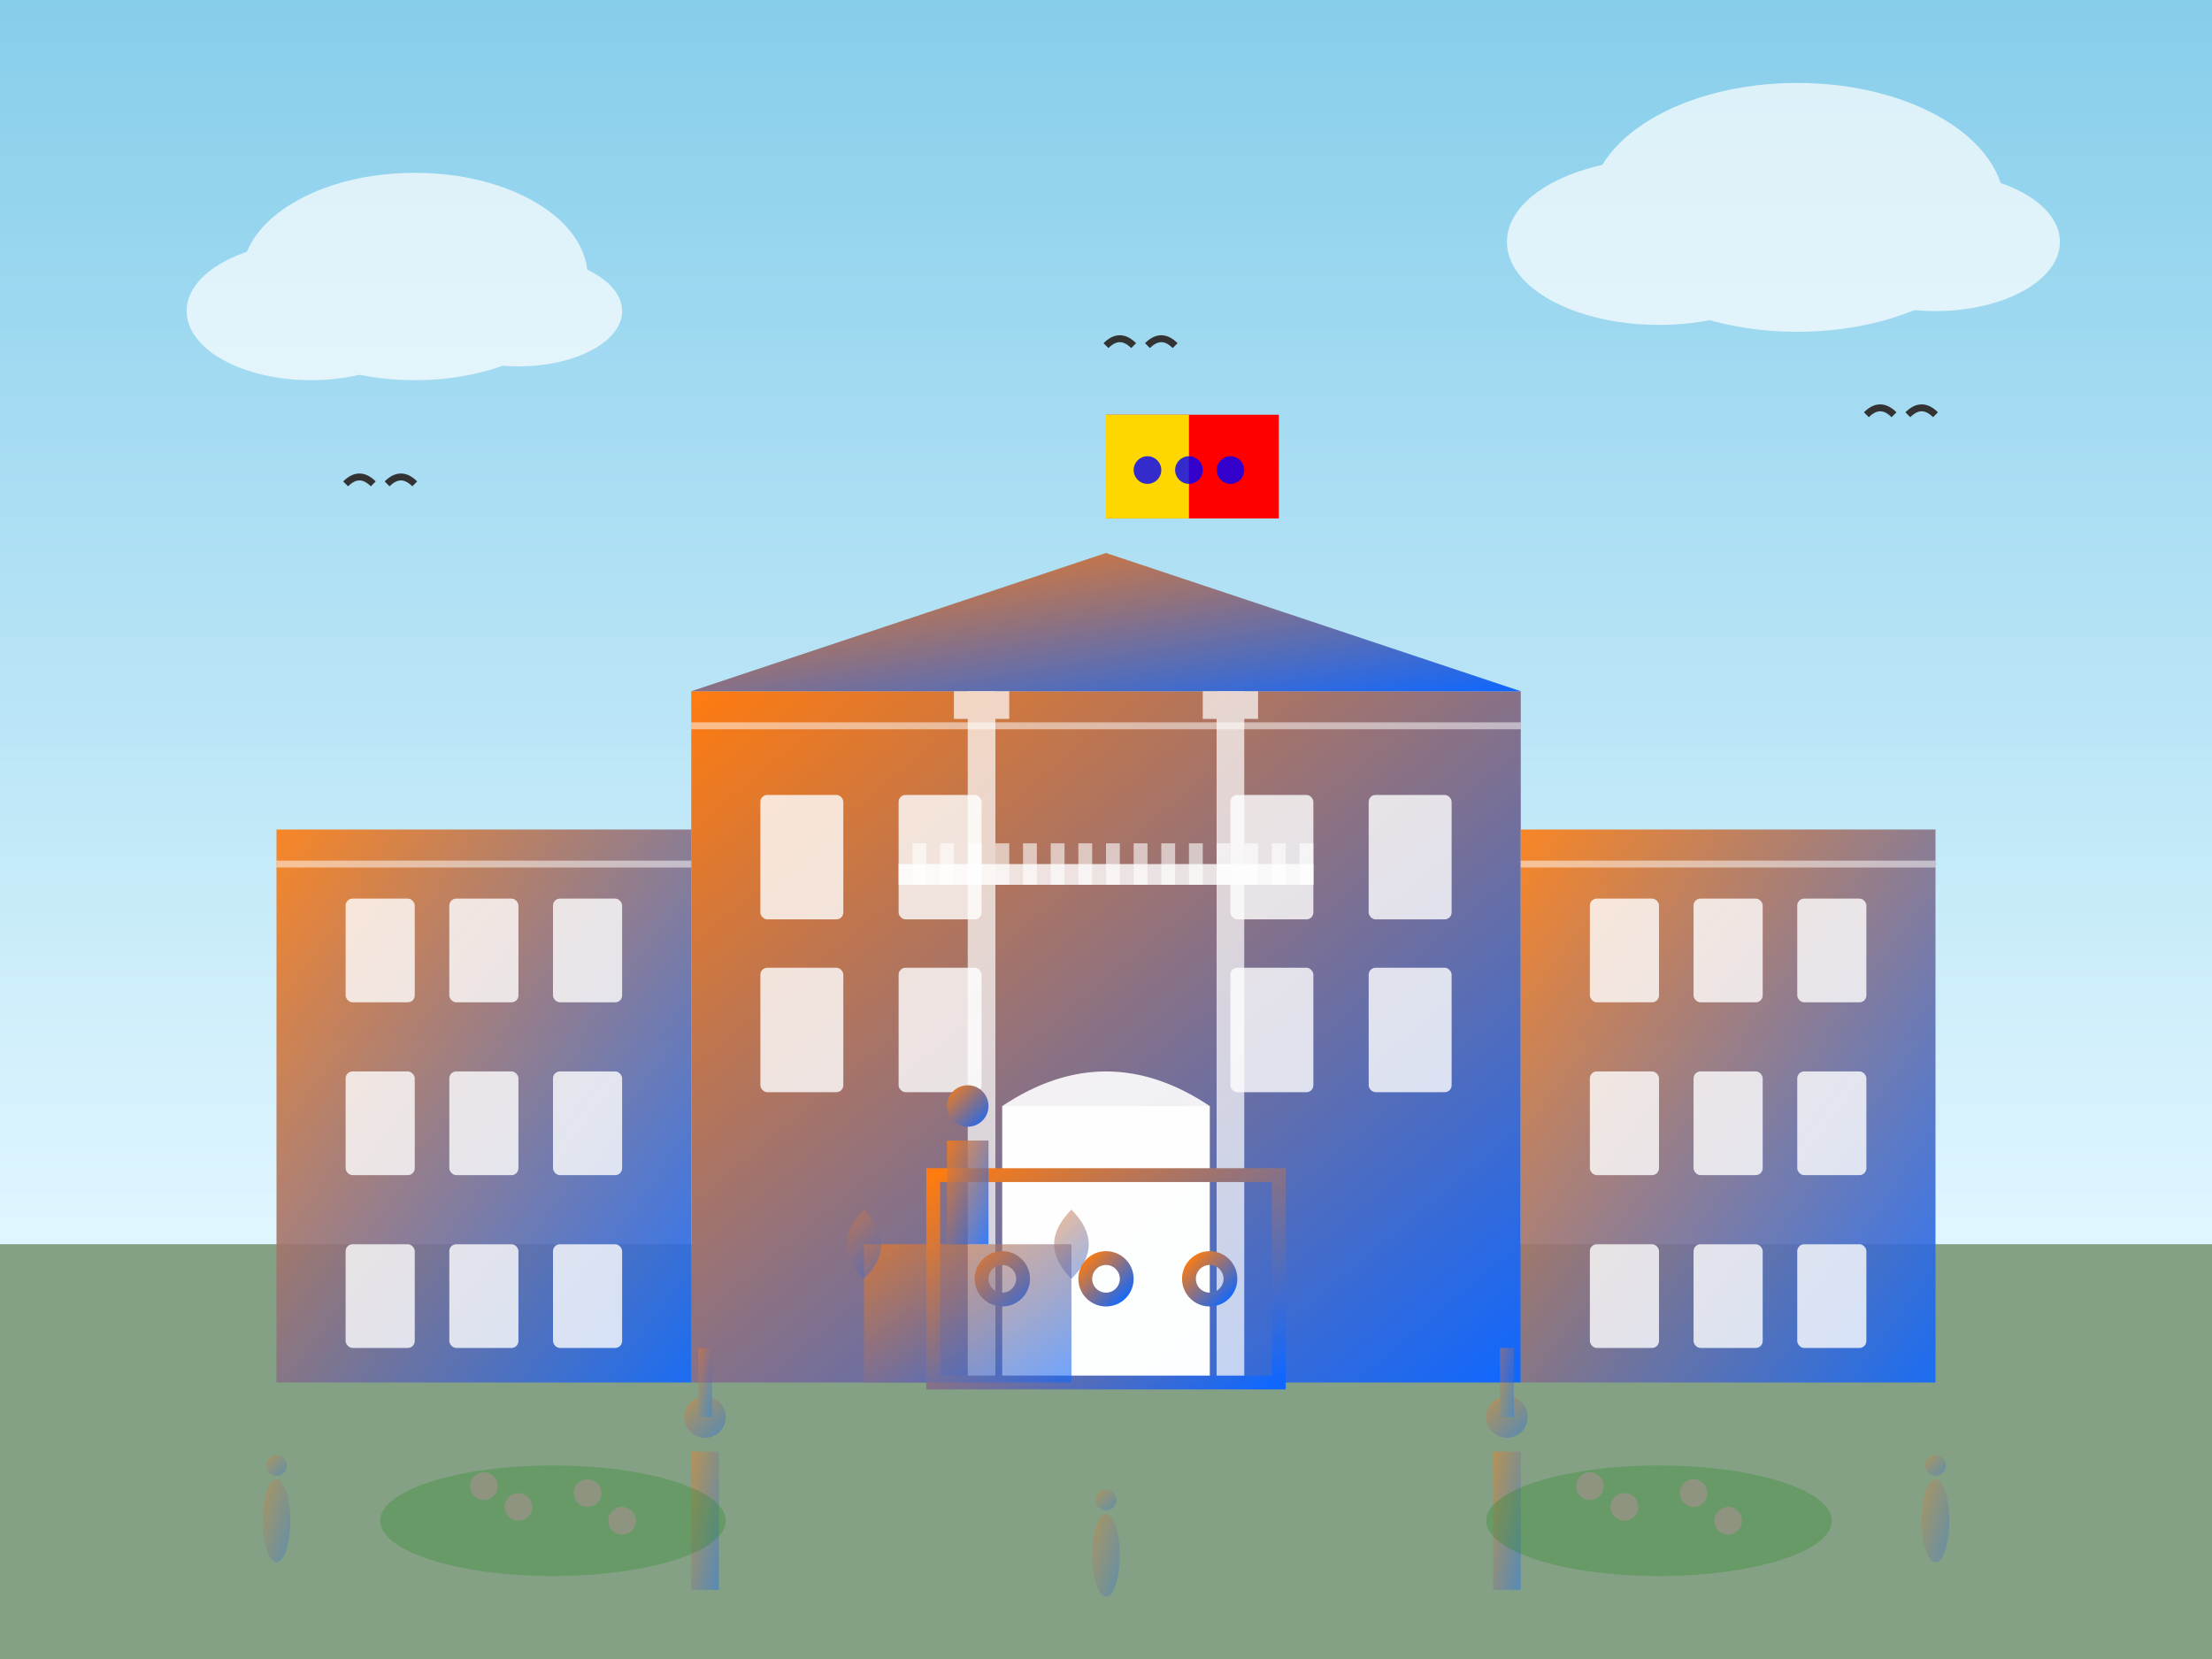 <svg width="320" height="240" viewBox="0 0 320 240" fill="none" xmlns="http://www.w3.org/2000/svg">
  <rect x="0" y="0" width="320" height="240" fill="#808080" stroke="none"/>
  <defs>
    <linearGradient id="palaceGradient" x1="0%" y1="0%" x2="100%" y2="100%">
      <stop offset="0%" style="stop-color:#ff7b0f;stop-opacity:1" />
      <stop offset="100%" style="stop-color:#0f67ff;stop-opacity:1" />
    </linearGradient>
    <linearGradient id="skyGradient" x1="0%" y1="0%" x2="0%" y2="100%">
      <stop offset="0%" style="stop-color:#87CEEB;stop-opacity:1" />
      <stop offset="100%" style="stop-color:#E0F6FF;stop-opacity:1" />
    </linearGradient>
  </defs>
  
  <!-- Sky Background -->
  <rect width="320" height="180" fill="url(#skyGradient)"/>
  
  <!-- Ground/Courtyard -->
  <rect y="180" width="320" height="60" fill="#90EE90" opacity="0.3"/>
  
  <!-- Main Palace Building -->
  <g transform="translate(40, 80)">
    <!-- Central Facade -->
    <rect x="60" y="20" width="120" height="100" fill="url(#palaceGradient)"/>
    
    <!-- Left Wing -->
    <rect x="0" y="40" width="60" height="80" fill="url(#palaceGradient)" opacity="0.9"/>
    
    <!-- Right Wing -->
    <rect x="180" y="40" width="60" height="80" fill="url(#palaceGradient)" opacity="0.9"/>
    
    <!-- Central Pediment -->
    <polygon points="60,20 180,20 120,0" fill="url(#palaceGradient)"/>
    
    <!-- Royal Standard Flag Pole -->
    <line x1="120" y1="0" x2="120" y2="-20" stroke="url(#palaceGradient)" stroke-width="3"/>
    
    <!-- Royal Standard Flag -->
    <rect x="120" y="-20" width="25" height="15" fill="#FF0000"/>
    <rect x="120" y="-20" width="12" height="15" fill="#FFD700"/>
    <g fill="#0000FF" opacity="0.8">
      <circle cx="126" cy="-12" r="2"/>
      <circle cx="132" cy="-12" r="2"/>
      <circle cx="138" cy="-12" r="2"/>
    </g>
    
    <!-- Main Entrance -->
    <rect x="105" y="80" width="30" height="40" fill="white" opacity="0.9"/>
    <path d="M105 80 Q120 70 135 80 L135 120 L105 120 Z" fill="white" opacity="0.9"/>
    
    <!-- Palace Windows -->
    <g fill="white" opacity="0.8">
      <!-- Central facade windows -->
      <rect x="70" y="35" width="12" height="18" rx="1"/>
      <rect x="90" y="35" width="12" height="18" rx="1"/>
      <rect x="138" y="35" width="12" height="18" rx="1"/>
      <rect x="158" y="35" width="12" height="18" rx="1"/>
      
      <rect x="70" y="60" width="12" height="18" rx="1"/>
      <rect x="90" y="60" width="12" height="18" rx="1"/>
      <rect x="138" y="60" width="12" height="18" rx="1"/>
      <rect x="158" y="60" width="12" height="18" rx="1"/>
      
      <!-- Left wing windows -->
      <rect x="10" y="50" width="10" height="15" rx="1"/>
      <rect x="25" y="50" width="10" height="15" rx="1"/>
      <rect x="40" y="50" width="10" height="15" rx="1"/>
      
      <rect x="10" y="75" width="10" height="15" rx="1"/>
      <rect x="25" y="75" width="10" height="15" rx="1"/>
      <rect x="40" y="75" width="10" height="15" rx="1"/>
      
      <rect x="10" y="100" width="10" height="15" rx="1"/>
      <rect x="25" y="100" width="10" height="15" rx="1"/>
      <rect x="40" y="100" width="10" height="15" rx="1"/>
      
      <!-- Right wing windows -->
      <rect x="190" y="50" width="10" height="15" rx="1"/>
      <rect x="205" y="50" width="10" height="15" rx="1"/>
      <rect x="220" y="50" width="10" height="15" rx="1"/>
      
      <rect x="190" y="75" width="10" height="15" rx="1"/>
      <rect x="205" y="75" width="10" height="15" rx="1"/>
      <rect x="220" y="75" width="10" height="15" rx="1"/>
      
      <rect x="190" y="100" width="10" height="15" rx="1"/>
      <rect x="205" y="100" width="10" height="15" rx="1"/>
      <rect x="220" y="100" width="10" height="15" rx="1"/>
    </g>
    
    <!-- Window mullions and details -->
    <g stroke="url(#palaceGradient)" stroke-width="0.5" opacity="0.6">
      <!-- Central facade window details -->
      <line x1="76" y1="35" x2="76" y2="53"/>
      <line x1="96" y1="35" x2="96" y2="53"/>
      <line x1="144" y1="35" x2="144" y2="53"/>
      <line x1="164" y1="35" x2="164" y2="53"/>
      
      <line x1="76" y1="60" x2="76" y2="78"/>
      <line x1="96" y1="60" x2="96" y2="78"/>
      <line x1="144" y1="60" x2="144" y2="78"/>
      <line x1="164" y1="60" x2="164" y2="78"/>
    </g>
    
    <!-- Palace Columns -->
    <g fill="white" opacity="0.7">
      <rect x="100" y="20" width="4" height="100"/>
      <rect x="136" y="20" width="4" height="100"/>
      
      <!-- Column capitals -->
      <rect x="98" y="20" width="8" height="4"/>
      <rect x="134" y="20" width="8" height="4"/>
    </g>
    
    <!-- Balcony -->
    <rect x="90" y="45" width="60" height="3" fill="white" opacity="0.8"/>
    <g fill="white" opacity="0.6">
      <rect x="92" y="42" width="2" height="6"/>
      <rect x="96" y="42" width="2" height="6"/>
      <rect x="100" y="42" width="2" height="6"/>
      <rect x="104" y="42" width="2" height="6"/>
      <rect x="108" y="42" width="2" height="6"/>
      <rect x="112" y="42" width="2" height="6"/>
      <rect x="116" y="42" width="2" height="6"/>
      <rect x="120" y="42" width="2" height="6"/>
      <rect x="124" y="42" width="2" height="6"/>
      <rect x="128" y="42" width="2" height="6"/>
      <rect x="132" y="42" width="2" height="6"/>
      <rect x="136" y="42" width="2" height="6"/>
      <rect x="140" y="42" width="2" height="6"/>
      <rect x="144" y="42" width="2" height="6"/>
      <rect x="148" y="42" width="2" height="6"/>
    </g>
    
    <!-- Palace Gates -->
    <g stroke="url(#palaceGradient)" stroke-width="2" fill="none">
      <rect x="95" y="90" width="50" height="30"/>
      <line x1="95" y1="105" x2="145" y2="105"/>
      <line x1="110" y1="90" x2="110" y2="120"/>
      <line x1="130" y1="90" x2="130" y2="120"/>
      
      <!-- Gate decorations -->
      <circle cx="105" cy="105" r="3"/>
      <circle cx="120" cy="105" r="3"/>
      <circle cx="135" cy="105" r="3"/>
    </g>
    
    <!-- Roof details -->
    <g stroke="white" stroke-width="1" opacity="0.5">
      <line x1="60" y1="25" x2="180" y2="25"/>
      <line x1="0" y1="45" x2="60" y2="45"/>
      <line x1="180" y1="45" x2="240" y2="45"/>
    </g>
  </g>
  
  <!-- Victoria Memorial (simplified) -->
  <g transform="translate(140, 190)">
    <!-- Memorial base -->
    <rect x="-15" y="-10" width="30" height="20" fill="url(#palaceGradient)" opacity="0.6"/>
    
    <!-- Memorial column -->
    <rect x="-3" y="-25" width="6" height="15" fill="url(#palaceGradient)" opacity="0.8"/>
    
    <!-- Memorial figure -->
    <circle cx="0" cy="-30" r="3" fill="url(#palaceGradient)"/>
    
    <!-- Memorial wings -->
    <path d="M-15 -5 Q-20 -10 -15 -15 Q-10 -10 -15 -5" fill="url(#palaceGradient)" opacity="0.5"/>
    <path d="M15 -5 Q20 -10 15 -15 Q10 -10 15 -5" fill="url(#palaceGradient)" opacity="0.5"/>
  </g>
  
  <!-- Royal Guards (simplified silhouettes) -->
  <g fill="url(#palaceGradient)" opacity="0.4">
    <!-- Left guard -->
    <rect x="100" y="210" width="4" height="20"/>
    <circle cx="102" cy="205" r="3"/>
    <rect x="101" y="195" width="2" height="10"/>
    
    <!-- Right guard -->
    <rect x="216" y="210" width="4" height="20"/>
    <circle cx="218" cy="205" r="3"/>
    <rect x="217" y="195" width="2" height="10"/>
  </g>
  
  <!-- Palace grounds/gardens -->
  <g fill="#228B22" opacity="0.3">
    <ellipse cx="80" cy="220" rx="25" ry="8"/>
    <ellipse cx="240" cy="220" rx="25" ry="8"/>
    
    <!-- Flower beds -->
    <g fill="#FF69B4" opacity="0.6">
      <circle cx="70" cy="215" r="2"/>
      <circle cx="75" cy="218" r="2"/>
      <circle cx="85" cy="216" r="2"/>
      <circle cx="90" cy="220" r="2"/>
      
      <circle cx="230" cy="215" r="2"/>
      <circle cx="235" cy="218" r="2"/>
      <circle cx="245" cy="216" r="2"/>
      <circle cx="250" cy="220" r="2"/>
    </g>
  </g>
  
  <!-- Clouds -->
  <g fill="white" opacity="0.7">
    <ellipse cx="60" cy="40" rx="25" ry="15"/>
    <ellipse cx="45" cy="45" rx="18" ry="10"/>
    <ellipse cx="75" cy="45" rx="15" ry="8"/>
    
    <ellipse cx="260" cy="30" rx="30" ry="18"/>
    <ellipse cx="240" cy="35" rx="22" ry="12"/>
    <ellipse cx="280" cy="35" rx="18" ry="10"/>
  </g>
  
  <!-- Birds -->
  <g stroke="#333" stroke-width="1" fill="none">
    <path d="M50 70 Q52 68 54 70"/>
    <path d="M56 70 Q58 68 60 70"/>
    
    <path d="M270 60 Q272 58 274 60"/>
    <path d="M276 60 Q278 58 280 60"/>
    
    <path d="M160 50 Q162 48 164 50"/>
    <path d="M166 50 Q168 48 170 50"/>
  </g>
  
  <!-- Tourists (small figures) -->
  <g fill="url(#palaceGradient)" opacity="0.3">
    <ellipse cx="40" cy="220" rx="2" ry="6"/>
    <circle cx="40" cy="212" r="1.5"/>
    
    <ellipse cx="280" cy="220" rx="2" ry="6"/>
    <circle cx="280" cy="212" r="1.5"/>
    
    <ellipse cx="160" cy="225" rx="2" ry="6"/>
    <circle cx="160" cy="217" r="1.5"/>
  </g>
  
  <!-- Palace fence -->
  <g stroke="url(#palaceGradient)" stroke-width="2" opacity="0.6">
    <line x1="20" y1="200" x2="300" y2="200"/>
    <g stroke-width="1">
      <line x1="30" y1="195" x2="30" y2="205"/>
      <line x1="40" y1="195" x2="40" y2="205"/>
      <line x1="50" y1="195" x2="50" y2="205"/>
      <line x1="60" y1="195" x2="60" y2="205"/>
      <line x1="70" y1="195" x2="70" y2="205"/>
      <line x1="250" y1="195" x2="250" y2="205"/>
      <line x1="260" y1="195" x2="260" y2="205"/>
      <line x1="270" y1="195" x2="270" y2="205"/>
      <line x1="280" y1="195" x2="280" y2="205"/>
      <line x1="290" y1="195" x2="290" y2="205"/>
    </g>
  </g>
</svg>
